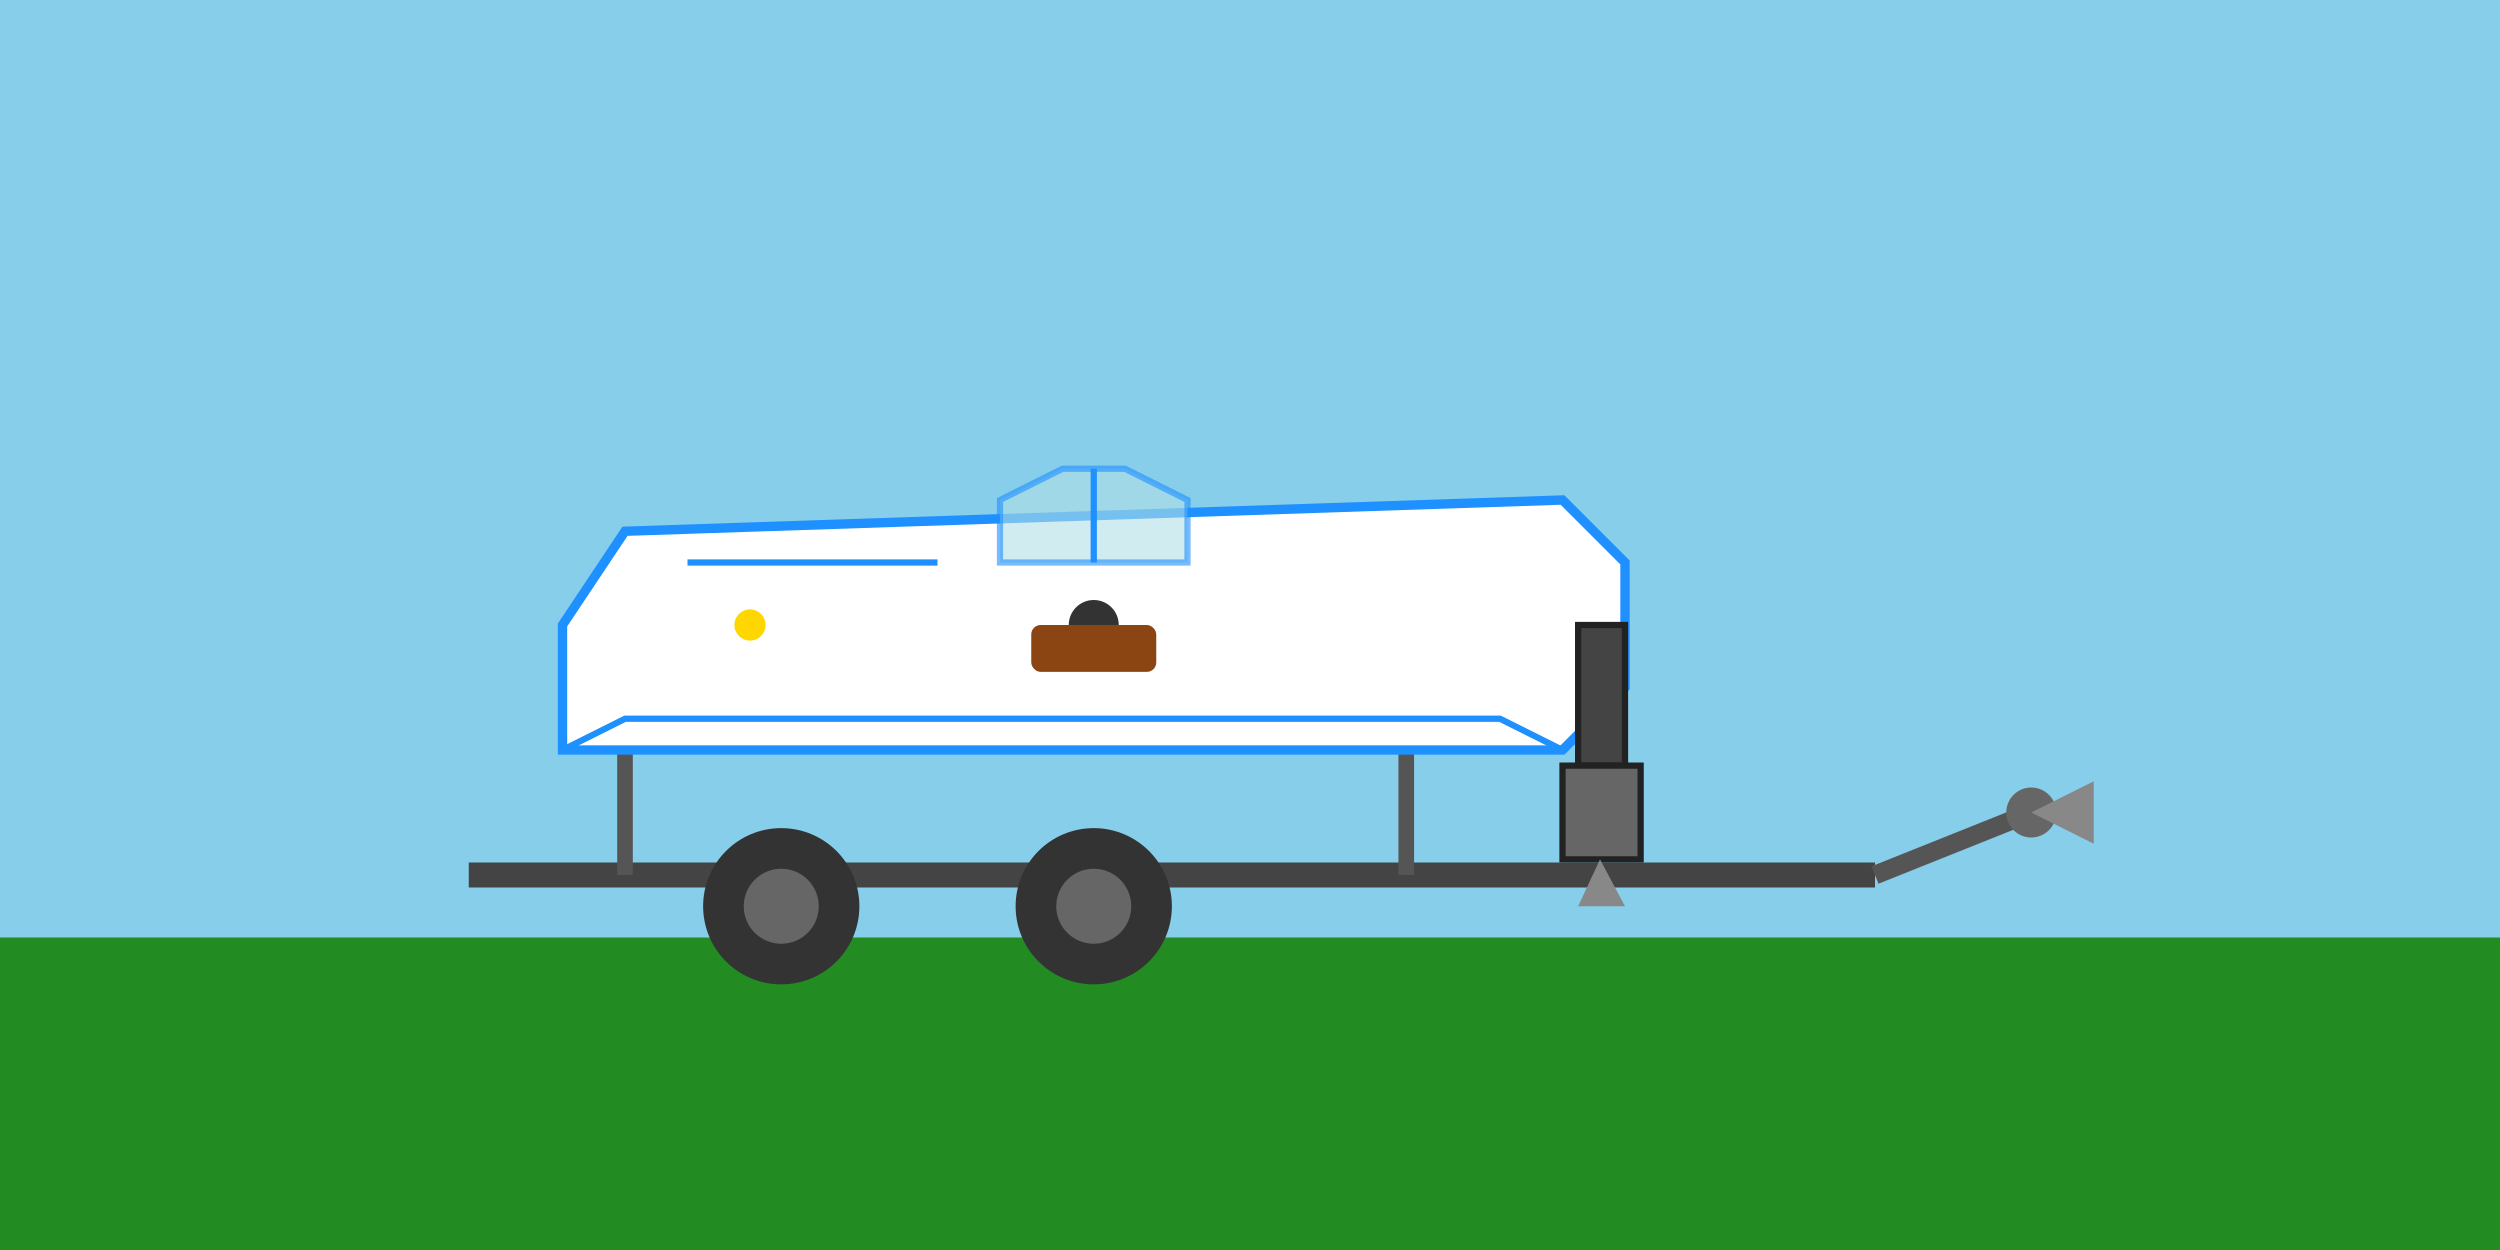 <svg viewBox="0 0 800 400"
    xmlns="http://www.w3.org/2000/svg">
    <!-- Tausta -->
    <rect width="800" height="400" fill="#87CEEB"/>
    <rect y="300" width="800" height="100" fill="#228B22"/>

    <!-- Trailerin runko -->
    <line x1="150" y1="280" x2="600" y2="280" stroke="#444" stroke-width="8"/>

    <!-- Trailerin pyörät -->
    <circle cx="250" cy="290" r="25" fill="#333"/>
    <circle cx="250" cy="290" r="12" fill="#666"/>
    <circle cx="350" cy="290" r="25" fill="#333"/>
    <circle cx="350" cy="290" r="12" fill="#666"/>

    <!-- Vetoakseli (oikealla) -->
    <line x1="600" y1="280" x2="650" y2="260" stroke="#555" stroke-width="6"/>
    <circle cx="650" cy="260" r="8" fill="#666"/>
    <path d="M 650 260 L 670 250 L 670 270 Z" fill="#888"/>

    <!-- Trailerin sivutuet -->
    <line x1="200" y1="280" x2="200" y2="200" stroke="#555" stroke-width="5"/>
    <line x1="200" y1="200" x2="220" y2="200" stroke="#555" stroke-width="5"/>
    <line x1="450" y1="280" x2="450" y2="200" stroke="#555" stroke-width="5"/>
    <line x1="450" y1="200" x2="470" y2="200" stroke="#555" stroke-width="5"/>

    <!-- Vene (sivusta) -->
    <!-- Veneen runko -->
    <path d="M 180 240 L 500 240 L 520 220 L 520 180 L 500 160 L 200 170 L 180 200 Z" fill="#FFFFFF" stroke="#1E90FF" stroke-width="3"/>

    <!-- Veneen pohjan viiva -->
    <path d="M 180 240 L 200 230 L 480 230 L 500 240" fill="none" stroke="#1E90FF" stroke-width="2"/>

    <!-- Tuulilasi -->
    <path d="M 320 180 L 380 180 L 380 160 L 360 150 L 340 150 L 320 160 Z" fill="#B0E0E6" stroke="#1E90FF" stroke-width="2" opacity="0.6"/>
    <line x1="350" y1="180" x2="350" y2="150" stroke="#1E90FF" stroke-width="2"/>

    <!-- Ohjauspaikka -->
    <circle cx="350" cy="200" r="8" fill="#333"/>
    <rect x="330" y="200" width="40" height="15" fill="#8B4513" rx="3"/>

    <!-- Perämoottori -->
    <rect x="505" y="200" width="15" height="45" fill="#444" stroke="#222" stroke-width="2"/>
    <rect x="500" y="245" width="25" height="30" fill="#666" stroke="#222" stroke-width="2"/>
    <path d="M 512 275 L 505 290 L 520 290 Z" fill="#888"/>

    <!-- Yksityiskohtia veneeseen -->
    <line x1="220" y1="180" x2="300" y2="180" stroke="#1E90FF" stroke-width="2"/>
    <circle cx="240" cy="200" r="5" fill="#FFD700"/>
</svg>
